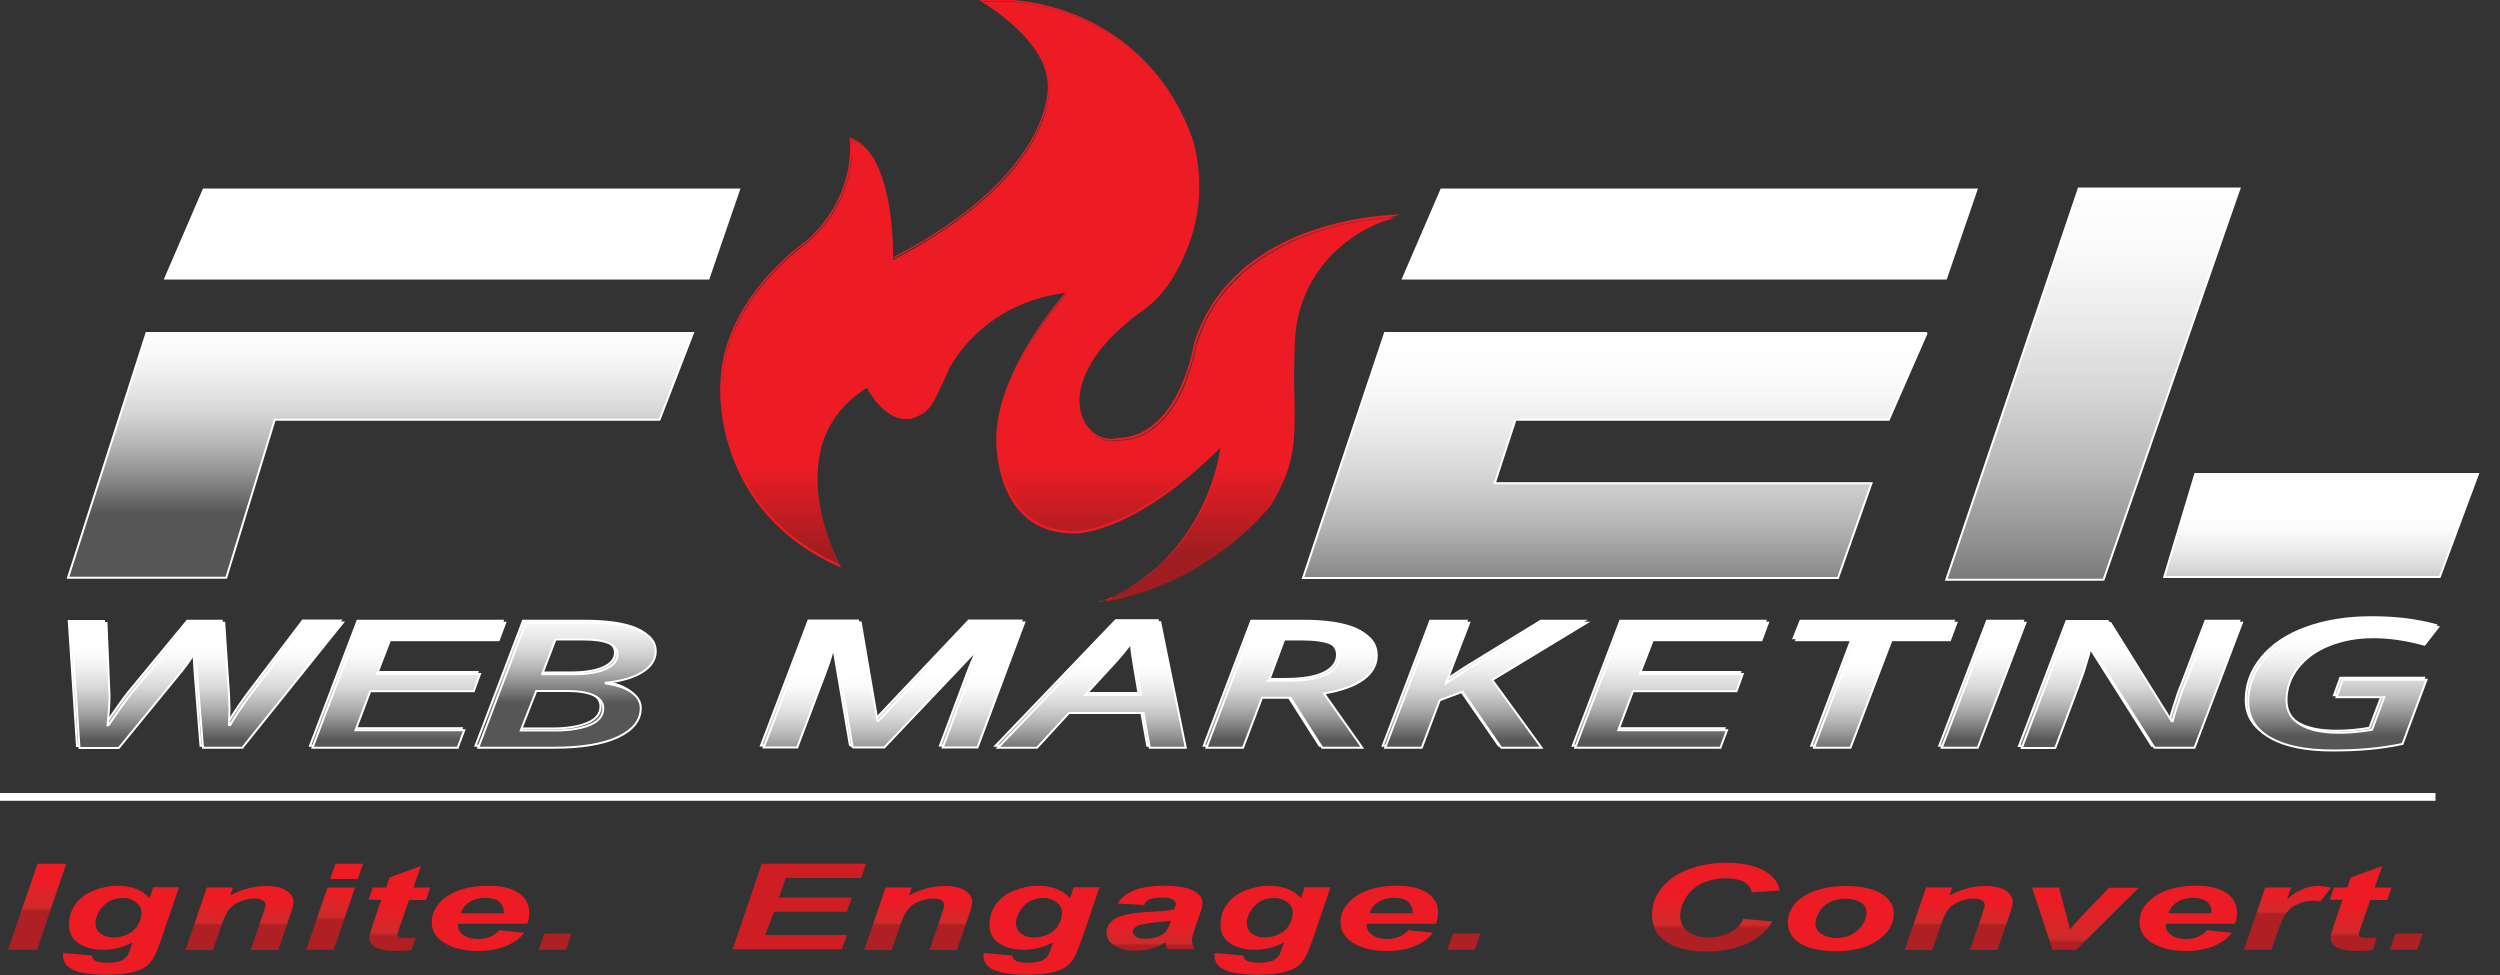 <svg width="100" height="39" viewBox="0 0 100 39" fill="none" xmlns="http://www.w3.org/2000/svg">
<rect x="0" y="0" width="100" height="39" fill="#333333" stroke="none"/>
<g clip-path="url(#clip0_135_996)">
<path d="M8.13 7.54H29.62L28.37 11.18H6.55L8.12 7.54H8.13Z" fill="white"/>
<path d="M57.63 7.54H79.12L77.87 11.18H56.06L57.63 7.54Z" fill="url(#paint0_linear_135_996)"/>
<path d="M5.86 13.319H27.72L26.38 16.789H10.99L9.05 23.109H2.72L5.86 13.319Z" fill="url(#paint1_linear_135_996)" stroke="white" stroke-width="0.08" stroke-miterlimit="10"/>
<path d="M77.08 13.319H55.4L52.12 23.119H73.52L74.86 19.329H59.79L60.62 16.789H75.55L77.07 13.319H77.08Z" fill="url(#paint2_linear_135_996)" stroke="white" stroke-width="0.08" stroke-miterlimit="10"/>
<path d="M83.15 7.54H89.58L84.14 23.19H77.85L83.15 7.54Z" fill="url(#paint3_linear_135_996)" stroke="white" stroke-width="0.08" stroke-miterlimit="10"/>
<path d="M87.81 18.959H99.12L97.59 23.079H86.57L87.81 18.959Z" fill="url(#paint4_linear_135_996)" stroke="white" stroke-width="0.08" stroke-miterlimit="10"/>
<path d="M44.22 24.02C44.41 23.94 44.59 23.85 44.76 23.76C45 23.64 45.23 23.5 45.45 23.35C45.66 23.21 45.86 23.06 46.06 22.9C46.24 22.75 46.42 22.59 46.59 22.42C47.17 21.83 47.66 21.14 48.05 20.37C48.2 20.07 48.34 19.75 48.45 19.42C48.54 19.16 48.62 18.9 48.69 18.64C48.8 18.2 48.83 17.91 48.83 17.91V17.84L48.79 17.89C48.39 18.29 47.99 18.66 47.59 18.99C47.23 19.3 46.86 19.58 46.51 19.83C45.9 20.26 45.3 20.6 44.73 20.85C44.5 20.95 44.27 21.04 44.05 21.11C43.87 21.17 43.69 21.21 43.53 21.25C43.24 21.31 43.05 21.32 42.99 21.32C42.97 21.32 42.97 21.32 42.97 21.32C42.74 21.32 42.52 21.3 42.31 21.26C42.11 21.22 41.93 21.17 41.75 21.09C41.59 21.02 41.43 20.94 41.29 20.84C41.15 20.75 41.03 20.64 40.91 20.52C40.67 20.27 40.46 19.96 40.3 19.59C40.17 19.3 40.07 18.97 40 18.63C39.94 18.32 39.91 18.05 39.9 17.87C39.89 17.68 39.9 17.56 39.9 17.56C39.9 17.23 39.94 16.88 40.02 16.52C40.09 16.19 40.2 15.84 40.33 15.49C40.56 14.89 40.88 14.26 41.28 13.62C41.44 13.37 41.61 13.11 41.79 12.86C41.93 12.66 42.08 12.46 42.23 12.27C42.49 11.94 42.66 11.75 42.66 11.75L42.71 11.7H42.64C41.32 11.87 40.13 12.39 39.19 13.23C38.71 13.65 38.3 14.15 37.98 14.72C37.8 15.14 37.6 15.56 37.37 16.01C37.26 16.23 37.13 16.38 36.97 16.5C36.83 16.6 36.66 16.68 36.4 16.76C36.36 16.76 36.31 16.76 36.27 16.76C36.07 16.76 35.87 16.7 35.67 16.58C35.51 16.48 35.34 16.34 35.19 16.17C35.04 16 34.93 15.84 34.87 15.74C34.79 15.62 34.75 15.53 34.75 15.51V15.46L34.71 15.49C34.48 15.63 34.27 15.79 34.07 15.96C33.89 16.12 33.72 16.29 33.57 16.48C33.43 16.65 33.31 16.84 33.2 17.03C33.1 17.21 33.01 17.41 32.94 17.61C32.7 18.31 32.64 19.11 32.76 20C32.81 20.35 32.89 20.71 32.99 21.07C33.07 21.36 33.17 21.65 33.29 21.94C33.43 22.3 33.56 22.56 33.62 22.68C33.33 22.55 33.05 22.41 32.79 22.26C32.52 22.11 32.26 21.94 32.01 21.76C31.78 21.59 31.55 21.41 31.34 21.22C31.14 21.04 30.95 20.85 30.77 20.65C30.16 19.96 29.68 19.16 29.36 18.28C29.23 17.93 29.13 17.57 29.05 17.21C28.99 16.92 28.94 16.62 28.91 16.33C28.86 15.83 28.88 15.52 28.88 15.52C28.88 15.3 28.89 15.09 28.92 14.87C28.94 14.67 28.98 14.46 29.03 14.26C29.12 13.88 29.25 13.5 29.42 13.13C29.71 12.5 30.1 11.88 30.6 11.29C30.8 11.06 31.01 10.83 31.23 10.61C31.41 10.44 31.59 10.27 31.78 10.11C32.1 9.84 32.31 9.7 32.32 9.69C32.57 9.46 32.8 9.22 33 8.97C33.18 8.74 33.34 8.5 33.48 8.25C33.71 7.83 33.88 7.38 33.98 6.91C34.02 6.73 34.05 6.54 34.06 6.36C34.07 6.21 34.08 6.07 34.08 5.93C34.08 5.76 34.07 5.64 34.06 5.59C34.15 5.62 34.25 5.66 34.33 5.72C34.42 5.78 34.52 5.85 34.6 5.93C34.76 6.09 34.91 6.29 35.04 6.54C35.26 6.96 35.43 7.5 35.55 8.16C35.6 8.42 35.63 8.7 35.66 8.98C35.68 9.21 35.7 9.45 35.71 9.68C35.73 10.08 35.72 10.35 35.72 10.36V10.4L35.76 10.38C36.16 10.17 36.54 9.96 36.9 9.74C37.25 9.53 37.58 9.32 37.89 9.11C38.19 8.91 38.48 8.7 38.75 8.48C39.01 8.28 39.25 8.07 39.48 7.87C40.27 7.16 40.88 6.41 41.31 5.66C41.48 5.36 41.62 5.06 41.73 4.77C41.82 4.54 41.88 4.3 41.92 4.08C41.96 3.88 41.97 3.73 41.98 3.64C41.98 3.54 41.98 3.49 41.98 3.48C41.98 3.25 41.94 3.02 41.86 2.79C41.79 2.58 41.68 2.36 41.54 2.14C41.31 1.77 40.99 1.41 40.59 1.04C40.43 0.9 40.26 0.75 40.08 0.62C39.94 0.51 39.79 0.4 39.64 0.3C39.48 0.19 39.35 0.11 39.28 0.07C39.46 0.06 39.65 0.05 39.83 0.05C40.32 0.05 40.81 0.09 41.28 0.17C41.76 0.25 42.23 0.37 42.68 0.53C43.14 0.69 43.58 0.89 44 1.13C44.43 1.37 44.83 1.65 45.2 1.96C45.79 2.45 46.31 3.02 46.74 3.67C47.17 4.31 47.51 5 47.75 5.74C47.93 6.44 48 7.15 47.96 7.85C47.92 8.56 47.76 9.26 47.5 9.92C47.4 10.17 47.29 10.41 47.18 10.63C47.06 10.87 46.92 11.1 46.79 11.3C46.64 11.52 46.48 11.72 46.31 11.9C46.13 12.09 45.93 12.26 45.73 12.41C45.44 12.61 45.18 12.82 44.94 13.03C44.71 13.23 44.5 13.43 44.31 13.64C43.96 14.02 43.69 14.41 43.5 14.79C43.33 15.14 43.22 15.48 43.19 15.8C43.16 16.1 43.19 16.38 43.27 16.64C43.32 16.79 43.39 16.93 43.47 17.06C43.55 17.18 43.65 17.29 43.76 17.38C43.87 17.47 43.98 17.53 44.11 17.58C44.23 17.63 44.36 17.65 44.48 17.65C44.56 17.65 44.64 17.65 44.72 17.62C44.87 17.62 45.02 17.61 45.17 17.58C45.31 17.55 45.45 17.51 45.58 17.46C45.71 17.41 45.83 17.35 45.95 17.27C46.06 17.2 46.17 17.12 46.28 17.03C46.64 16.71 46.97 16.27 47.24 15.72C47.35 15.5 47.44 15.27 47.53 15.02C47.6 14.82 47.66 14.62 47.72 14.41C47.81 14.07 47.85 13.84 47.85 13.82C47.95 13.51 48.07 13.21 48.2 12.92C48.33 12.65 48.48 12.38 48.65 12.13C48.81 11.89 48.99 11.66 49.19 11.45C49.37 11.24 49.58 11.05 49.79 10.86C50.53 10.22 51.45 9.71 52.52 9.33C52.94 9.18 53.39 9.06 53.85 8.96C54.22 8.88 54.6 8.81 54.98 8.77C55.36 8.72 55.67 8.7 55.86 8.69C55.57 8.77 55.28 8.87 55.01 8.99C54.66 9.14 54.33 9.33 54.03 9.55C53.72 9.77 53.43 10.02 53.18 10.29C52.92 10.57 52.69 10.88 52.5 11.21C52.27 11.6 52.1 12.01 51.98 12.45C51.86 12.88 51.8 13.33 51.79 13.79C51.77 14.29 51.75 15.23 51.78 15.98C51.79 16.33 51.79 16.64 51.78 16.97C51.78 17.29 51.76 17.57 51.74 17.73C51.72 17.94 51.68 18.15 51.63 18.37C51.58 18.58 51.52 18.79 51.44 19C51.36 19.21 51.27 19.41 51.17 19.62C51.07 19.82 50.95 20.03 50.83 20.23C50.58 20.52 50.31 20.81 50.03 21.08C49.75 21.35 49.46 21.6 49.15 21.84C48.85 22.08 48.53 22.3 48.2 22.51C47.87 22.72 47.53 22.91 47.19 23.08C46.26 23.54 45.28 23.87 44.26 24.07L44.22 24.02Z" fill="url(#paint5_linear_135_996)"/>
<path d="M44.45 23.95C45.39 23.75 46.29 23.43 47.14 23.01C47.48 22.84 47.82 22.65 48.15 22.44C48.47 22.23 48.79 22.01 49.1 21.77C49.4 21.53 49.7 21.28 49.97 21.01C50.25 20.74 50.51 20.46 50.77 20.17C50.9 19.97 51.01 19.77 51.11 19.57C51.21 19.37 51.3 19.16 51.38 18.95C51.46 18.74 51.52 18.53 51.57 18.33C51.62 18.12 51.66 17.91 51.68 17.7C51.7 17.54 51.71 17.26 51.72 16.94C51.72 16.61 51.72 16.3 51.72 15.95C51.69 15.2 51.72 14.25 51.73 13.76C51.73 13.3 51.8 12.85 51.92 12.41C52.04 11.97 52.22 11.55 52.44 11.16C52.63 10.83 52.86 10.52 53.12 10.24C53.37 9.97 53.66 9.72 53.97 9.5C54.28 9.28 54.61 9.1 54.96 8.94C55.17 8.85 55.38 8.77 55.6 8.7C55.42 8.71 55.2 8.73 54.95 8.76C54.57 8.81 54.19 8.87 53.82 8.95C53.36 9.05 52.91 9.18 52.49 9.32C51.42 9.69 50.5 10.21 49.76 10.84C49.55 11.02 49.35 11.22 49.16 11.42C48.97 11.63 48.79 11.86 48.63 12.1C48.46 12.35 48.31 12.61 48.18 12.89C48.04 13.17 47.93 13.47 47.83 13.78C47.83 13.81 47.79 14.04 47.7 14.37C47.64 14.58 47.58 14.78 47.51 14.98C47.42 15.23 47.32 15.46 47.22 15.68C46.95 16.24 46.62 16.68 46.26 17C46.15 17.09 46.04 17.18 45.93 17.25C45.81 17.33 45.68 17.39 45.56 17.44C45.43 17.49 45.29 17.54 45.15 17.56C45 17.59 44.85 17.6 44.7 17.6C44.62 17.62 44.54 17.63 44.46 17.63C44.33 17.63 44.2 17.61 44.08 17.56C43.96 17.51 43.84 17.45 43.73 17.36C43.62 17.27 43.52 17.16 43.44 17.04C43.35 16.91 43.28 16.77 43.23 16.61C43.19 16.48 43.16 16.35 43.15 16.21C43.14 16.07 43.14 15.91 43.15 15.76C43.19 15.43 43.29 15.08 43.47 14.74C43.66 14.36 43.94 13.97 44.28 13.59C44.47 13.39 44.68 13.18 44.91 12.98C45.15 12.77 45.42 12.56 45.7 12.35C45.9 12.21 46.09 12.04 46.27 11.84C46.44 11.66 46.6 11.46 46.75 11.24C46.89 11.04 47.02 10.81 47.14 10.57C47.25 10.35 47.36 10.11 47.46 9.86C47.72 9.21 47.88 8.51 47.92 7.8C47.96 7.1 47.89 6.39 47.71 5.7C47.47 4.96 47.13 4.27 46.7 3.64C46.27 3 45.75 2.43 45.17 1.94C44.8 1.63 44.39 1.35 43.97 1.11C43.55 0.88 43.11 0.67 42.65 0.52C42.2 0.36 41.73 0.24 41.25 0.16C40.77 0.08 40.29 0.04 39.8 0.04C39.65 0.04 39.49 0.04 39.34 0.05C39.41 0.1 39.51 0.16 39.63 0.24C39.78 0.34 39.93 0.45 40.07 0.56C40.25 0.7 40.42 0.84 40.58 0.98C40.98 1.35 41.31 1.72 41.54 2.08C41.68 2.3 41.78 2.52 41.86 2.73C41.94 2.97 41.98 3.2 41.98 3.43C41.98 3.46 42 3.67 41.92 4.04C41.88 4.26 41.81 4.5 41.72 4.73C41.61 5.02 41.47 5.32 41.3 5.62C40.87 6.38 40.25 7.12 39.46 7.84C39.23 8.05 38.99 8.25 38.73 8.45C38.46 8.66 38.17 8.87 37.87 9.08C37.56 9.29 37.22 9.51 36.87 9.71C36.51 9.93 36.12 10.14 35.73 10.35C35.71 10.35 35.69 10.35 35.68 10.35C35.66 10.35 35.66 10.32 35.66 10.3C35.66 10.3 35.66 10.03 35.65 9.62C35.64 9.38 35.62 9.15 35.6 8.92C35.57 8.63 35.53 8.36 35.49 8.1C35.37 7.45 35.2 6.9 34.99 6.49C34.86 6.25 34.72 6.04 34.56 5.89C34.48 5.81 34.39 5.74 34.29 5.68C34.22 5.64 34.14 5.6 34.06 5.57C34.06 5.64 34.07 5.74 34.08 5.88C34.08 6.02 34.08 6.17 34.06 6.31C34.04 6.49 34.01 6.68 33.98 6.86C33.88 7.33 33.71 7.78 33.48 8.2C33.34 8.45 33.18 8.7 33 8.93C32.8 9.18 32.57 9.43 32.32 9.65C32.32 9.65 32.1 9.8 31.79 10.06C31.6 10.22 31.42 10.39 31.24 10.56C31.02 10.78 30.81 11.01 30.61 11.24C30.11 11.83 29.72 12.44 29.43 13.07C29.26 13.44 29.13 13.82 29.04 14.2C28.99 14.4 28.96 14.61 28.93 14.81C28.9 15.02 28.89 15.24 28.89 15.45C28.89 15.45 28.87 15.76 28.92 16.26C28.95 16.55 29 16.85 29.06 17.14C29.14 17.5 29.24 17.87 29.37 18.21C29.69 19.09 30.17 19.89 30.78 20.57C30.96 20.77 31.15 20.96 31.35 21.14C31.56 21.33 31.78 21.51 32.02 21.68C32.27 21.86 32.53 22.02 32.8 22.18C33.04 22.32 33.3 22.45 33.56 22.57C33.49 22.43 33.38 22.2 33.26 21.89C33.14 21.6 33.04 21.31 32.96 21.01C32.86 20.64 32.78 20.28 32.73 19.94C32.61 19.05 32.67 18.25 32.91 17.54C32.98 17.34 33.07 17.14 33.17 16.95C33.28 16.75 33.4 16.57 33.54 16.39C33.69 16.21 33.86 16.03 34.04 15.87C34.23 15.7 34.44 15.55 34.67 15.41C34.67 15.41 34.69 15.4 34.71 15.4C34.71 15.4 34.72 15.4 34.73 15.4C34.75 15.4 34.76 15.42 34.76 15.44C34.77 15.47 34.81 15.54 34.88 15.66C34.95 15.76 35.06 15.92 35.2 16.08C35.35 16.25 35.51 16.39 35.67 16.48C35.86 16.6 36.06 16.66 36.25 16.66C36.29 16.66 36.33 16.66 36.38 16.66C36.64 16.58 36.8 16.5 36.94 16.4C37.1 16.28 37.22 16.13 37.33 15.92C37.56 15.47 37.76 15.05 37.94 14.63C38.27 14.07 38.68 13.56 39.16 13.14C40.11 12.3 41.3 11.77 42.63 11.61C42.65 11.61 42.67 11.61 42.68 11.64C42.68 11.66 42.68 11.68 42.68 11.7C42.68 11.7 42.51 11.9 42.25 12.22C42.1 12.41 41.95 12.61 41.81 12.81C41.63 13.06 41.46 13.32 41.31 13.57C40.91 14.21 40.59 14.84 40.37 15.44C40.24 15.79 40.13 16.14 40.06 16.47C39.98 16.83 39.94 17.18 39.94 17.51C39.94 17.51 39.94 17.63 39.94 17.82C39.95 17.99 39.98 18.27 40.04 18.57C40.11 18.92 40.21 19.24 40.34 19.53C40.5 19.89 40.7 20.2 40.94 20.45C41.06 20.57 41.18 20.68 41.32 20.77C41.46 20.87 41.62 20.95 41.78 21.02C41.95 21.09 42.14 21.15 42.33 21.18C42.54 21.22 42.76 21.24 42.99 21.24C42.99 21.24 42.99 21.24 43.01 21.24C43.08 21.24 43.26 21.24 43.55 21.17C43.72 21.14 43.89 21.09 44.07 21.03C44.29 20.96 44.52 20.87 44.75 20.77C45.32 20.52 45.92 20.18 46.53 19.75C46.89 19.5 47.25 19.22 47.61 18.91C48.01 18.58 48.41 18.2 48.81 17.81C48.83 17.79 48.85 17.79 48.87 17.8C48.89 17.8 48.9 17.83 48.9 17.85C48.9 17.86 48.87 18.14 48.76 18.58C48.69 18.84 48.61 19.1 48.52 19.36C48.4 19.68 48.27 20 48.11 20.31C47.72 21.09 47.23 21.78 46.64 22.37C46.47 22.54 46.29 22.7 46.11 22.86C45.92 23.02 45.71 23.17 45.5 23.31C45.28 23.46 45.05 23.59 44.81 23.72C44.7 23.78 44.59 23.83 44.48 23.88M43.99 24.09C48.34 22.37 48.82 17.9 48.82 17.9C45.47 21.24 43.24 21.34 42.98 21.34C42.96 21.34 42.95 21.34 42.95 21.34C39.73 21.34 39.85 17.56 39.85 17.56C39.85 14.79 42.61 11.71 42.61 11.71C41.32 11.87 40.13 12.38 39.17 13.22C38.69 13.65 38.29 14.14 37.96 14.7C37.78 15.12 37.57 15.55 37.35 15.99C37.12 16.45 36.83 16.61 36.36 16.76C36.31 16.76 36.27 16.76 36.22 16.76C35.33 16.76 34.66 15.54 34.67 15.48C30.9 17.8 33.64 22.7 33.64 22.7C28.49 20.48 28.81 15.48 28.81 15.48C28.81 11.95 32.26 9.63 32.26 9.63C34.35 7.75 33.98 5.5 33.98 5.5C35.8 6.03 35.7 10.31 35.7 10.31C42.21 6.92 41.91 3.43 41.91 3.43C41.91 1.55 39.15 -0.01 39.15 -0.01C39.36 -0.03 39.57 -0.03 39.78 -0.03C41.74 -0.03 43.66 0.62 45.18 1.88C46.37 2.87 47.25 4.19 47.73 5.67C48.09 7.07 48.02 8.53 47.48 9.86C47.09 10.82 46.54 11.75 45.7 12.36C41.87 15.11 43.17 17.55 44.43 17.55C44.51 17.55 44.59 17.55 44.66 17.52C47.17 17.52 47.76 13.74 47.76 13.74C49.36 8.6 55.92 8.58 56.03 8.58C54.54 8.93 53.22 9.82 52.45 11.14C52 11.92 51.76 12.8 51.74 13.71C51.71 14.46 51.7 15.28 51.73 15.9C51.74 16.23 51.75 16.55 51.73 16.89C51.73 17.16 51.71 17.47 51.69 17.66C51.6 18.52 51.29 19.35 50.78 20.16C49.76 21.35 48.53 22.32 47.14 23.01C46.14 23.51 45.07 23.86 43.96 24.05L43.99 24.09Z" fill="#ED1C24"/>
<path d="M97.42 31.721H0V32.031H97.42V31.721Z" fill="white"/>
<path d="M9.6 29.829H8.02L7.79 26.95L7.75 26.32L7.77 25.959H7.73C7.52 26.309 7.28 26.649 7.01 26.959L4.65 29.84H3.08L2.75 24.84H4.16L4.28 27.75C4.28 28.059 4.25 28.459 4.2 28.93H4.24C4.58 28.43 4.87 28.02 5.11 27.709L7.49 24.829H8.87L9.06 27.7L9.08 28.279L9.06 28.919H9.11C9.22 28.72 9.37 28.489 9.54 28.239C9.71 27.989 9.84 27.82 9.91 27.72L12.11 24.82H13.62L9.6 29.82V29.829Z" fill="url(#paint6_linear_135_996)" stroke="white" stroke-width="0.08" stroke-miterlimit="10"/>
<path d="M18.21 29.829H12.4L14.3 24.829H20.11L19.85 25.529H15.5L14.98 26.879H19.1L18.85 27.569H14.71L14.12 29.129H18.47L18.21 29.819V29.829Z" fill="url(#paint7_linear_135_996)" stroke="white" stroke-width="0.08" stroke-miterlimit="10"/>
<path d="M23.36 24.829C24.27 24.829 24.96 24.929 25.42 25.119C25.88 25.309 26.12 25.589 26.12 25.969C26.12 26.299 25.94 26.579 25.59 26.799C25.24 27.019 24.75 27.169 24.12 27.229V27.259C24.56 27.319 24.91 27.439 25.15 27.609C25.39 27.779 25.52 27.989 25.52 28.239C25.52 28.739 25.21 29.119 24.6 29.409C23.99 29.689 23.13 29.829 22.04 29.829H19.02L20.92 24.829H23.37H23.36ZM20.72 29.139H22.09C22.69 29.139 23.16 29.059 23.51 28.909C23.86 28.759 24.02 28.529 24.02 28.249C24.02 28.029 23.9 27.859 23.65 27.739C23.4 27.619 23.04 27.559 22.57 27.559H21.34L20.72 29.139ZM21.59 26.899H22.81C23.38 26.899 23.82 26.829 24.13 26.689C24.44 26.549 24.6 26.359 24.6 26.099C24.6 25.709 24.14 25.509 23.23 25.509H22.12L21.59 26.889V26.899Z" fill="url(#paint8_linear_135_996)" stroke="white" stroke-width="0.08" stroke-miterlimit="10"/>
<path d="M34 29.829L33.29 25.669H33.25C33.21 25.939 33.1 26.329 32.91 26.829L31.78 29.82H30.44L32.34 24.82H34.32L34.99 28.75H35.03L38.75 24.82H40.86L38.99 29.82H37.6L38.72 26.829C38.87 26.43 39.05 26.04 39.25 25.66H39.21L35.26 29.82H34V29.829Z" fill="url(#paint9_linear_135_996)" stroke="white" stroke-width="0.08" stroke-miterlimit="10"/>
<path d="M45.64 28.439H42.66L41.38 29.829H39.82L44.63 24.809H46.31L47.33 29.829H45.89L45.64 28.439ZM45.54 27.729C45.38 26.779 45.28 26.199 45.26 25.999C45.24 25.839 45.23 25.679 45.23 25.519C44.96 25.889 44.67 26.239 44.36 26.569L43.3 27.719H45.54V27.729Z" fill="url(#paint10_linear_135_996)" stroke="white" stroke-width="0.08" stroke-miterlimit="10"/>
<path d="M50.37 27.829L49.61 29.829H48.15L50.05 24.829H52.13C53.04 24.829 53.74 24.939 54.23 25.149C54.72 25.369 54.96 25.699 54.96 26.139C54.96 26.519 54.78 26.829 54.43 27.089C54.08 27.349 53.55 27.539 52.85 27.659L54.38 29.829H52.78L51.51 27.829H50.37ZM50.64 27.159H51.4C52.1 27.159 52.62 27.069 52.96 26.899C53.3 26.729 53.48 26.489 53.48 26.189C53.48 25.949 53.36 25.779 53.12 25.669C52.88 25.569 52.5 25.509 52 25.509H51.27L50.66 27.149L50.64 27.159Z" fill="url(#paint11_linear_135_996)" stroke="white" stroke-width="0.08" stroke-miterlimit="10"/>
<path d="M61.56 29.829H59.95L58.4 27.589L57.49 27.929L56.77 29.829H55.31L57.21 24.829H58.67L57.74 27.249L58.61 26.679L61.63 24.829H63.37L59.59 27.119L61.56 29.829Z" fill="url(#paint12_linear_135_996)" stroke="white" stroke-width="0.08" stroke-miterlimit="10"/>
<path d="M73.91 29.829H72.45L74.07 25.529H71.74L72.02 24.829H78.15L77.89 25.529H75.55L73.91 29.829Z" fill="url(#paint13_linear_135_996)" stroke="white" stroke-width="0.08" stroke-miterlimit="10"/>
<path d="M77.57 29.829L79.48 24.829H80.92L79.01 29.829H77.57Z" fill="url(#paint14_linear_135_996)" stroke="white" stroke-width="0.08" stroke-miterlimit="10"/>
<path d="M87.67 29.829H86.07L83.55 25.849H83.51L83.45 26.089C83.35 26.429 83.28 26.669 83.23 26.819C83.18 26.959 82.81 27.969 82.1 29.839H80.76L82.66 24.839H84.31L86.76 28.769H86.8C86.82 28.649 86.89 28.429 86.99 28.109C87.09 27.789 87.17 27.559 87.24 27.409L88.22 24.829H89.57L87.67 29.829Z" fill="url(#paint15_linear_135_996)" stroke="white" stroke-width="0.08" stroke-miterlimit="10"/>
<path d="M93.61 27.11H96.96L96 29.68C95.56 29.77 95.11 29.84 94.66 29.88C94.22 29.919 93.74 29.939 93.2 29.939C92.13 29.939 91.3 29.77 90.71 29.43C90.12 29.09 89.83 28.61 89.83 27.989C89.83 27.369 90.04 26.809 90.46 26.299C90.88 25.79 91.47 25.39 92.24 25.11C93.01 24.829 93.88 24.689 94.86 24.689C95.3 24.689 95.73 24.709 96.17 24.759C96.6 24.809 97.02 24.89 97.43 25L96.88 25.709C96.17 25.509 95.48 25.41 94.83 25.41C94.18 25.41 93.6 25.52 93.07 25.73C92.54 25.939 92.13 26.239 91.82 26.63C91.52 27.02 91.36 27.45 91.36 27.93C91.36 28.36 91.54 28.68 91.91 28.899C92.27 29.119 92.79 29.23 93.46 29.23C93.9 29.23 94.34 29.189 94.78 29.11L95.27 27.809H93.36L93.62 27.09L93.61 27.11Z" fill="url(#paint16_linear_135_996)" stroke="white" stroke-width="0.08" stroke-miterlimit="10"/>
<path d="M68.72 29.829H62.91L64.81 24.829H70.62L70.36 25.529H66.01L65.49 26.879H69.61L69.36 27.569H65.22L64.63 29.129H68.98L68.72 29.819V29.829Z" fill="url(#paint17_linear_135_996)" stroke="white" stroke-width="0.08" stroke-miterlimit="10"/>
<path d="M9.7 29.909H8.12L7.89 27.029L7.85 26.399L7.87 26.039H7.83C7.62 26.389 7.38 26.729 7.11 27.039L4.75 29.919H3.18L2.85 24.919H4.26L4.38 27.829C4.38 28.139 4.35 28.539 4.3 29.009H4.34C4.68 28.509 4.97 28.099 5.21 27.789L7.59 24.909H8.97L9.16 27.779L9.18 28.359L9.16 28.999H9.21C9.32 28.799 9.47 28.569 9.64 28.319C9.81 28.069 9.94 27.899 10.01 27.799L12.21 24.899H13.72L9.7 29.899V29.909Z" fill="url(#paint18_linear_135_996)" stroke="white" stroke-width="0.08" stroke-miterlimit="10"/>
<path d="M18.31 29.909H12.5L14.4 24.909H20.21L19.95 25.609H15.6L15.08 26.959H19.2L18.95 27.649H14.81L14.22 29.209H18.57L18.31 29.899V29.909Z" fill="url(#paint19_linear_135_996)" stroke="white" stroke-width="0.08" stroke-miterlimit="10"/>
<path d="M23.47 24.909C24.38 24.909 25.07 25.009 25.53 25.199C25.99 25.389 26.23 25.669 26.23 26.049C26.23 26.379 26.05 26.659 25.7 26.879C25.35 27.099 24.86 27.249 24.23 27.309V27.339C24.67 27.399 25.02 27.519 25.26 27.689C25.5 27.859 25.63 28.069 25.63 28.319C25.63 28.819 25.32 29.199 24.71 29.489C24.1 29.769 23.24 29.909 22.15 29.909H19.13L21.03 24.909H23.48H23.47ZM20.83 29.219H22.2C22.8 29.219 23.27 29.139 23.62 28.989C23.97 28.839 24.13 28.609 24.13 28.329C24.13 28.109 24.01 27.939 23.76 27.819C23.51 27.699 23.15 27.639 22.68 27.639H21.45L20.83 29.219ZM21.69 26.969H22.91C23.48 26.969 23.92 26.899 24.23 26.759C24.54 26.619 24.7 26.429 24.7 26.169C24.7 25.779 24.24 25.579 23.33 25.579H22.22L21.69 26.959V26.969Z" fill="url(#paint20_linear_135_996)" stroke="white" stroke-width="0.08" stroke-miterlimit="10"/>
<path d="M34.11 29.909L33.4 25.749H33.36C33.32 26.019 33.21 26.409 33.02 26.909L31.89 29.899H30.55L32.45 24.899H34.43L35.1 28.829H35.14L38.86 24.899H40.97L39.1 29.899H37.71L38.83 26.909C38.98 26.509 39.16 26.119 39.36 25.739H39.32L35.37 29.899H34.11V29.909Z" fill="url(#paint21_linear_135_996)" stroke="white" stroke-width="0.08" stroke-miterlimit="10"/>
<path d="M45.74 28.519H42.76L41.48 29.909H39.92L44.73 24.889H46.41L47.43 29.909H45.99L45.74 28.519ZM45.65 27.809C45.49 26.859 45.39 26.279 45.37 26.079C45.35 25.919 45.34 25.759 45.34 25.599C45.07 25.969 44.78 26.319 44.47 26.649L43.41 27.799H45.65V27.809Z" fill="url(#paint22_linear_135_996)" stroke="white" stroke-width="0.08" stroke-miterlimit="10"/>
<path d="M50.48 27.909L49.72 29.909H48.26L50.16 24.909H52.24C53.15 24.909 53.85 25.019 54.34 25.229C54.83 25.449 55.07 25.779 55.07 26.219C55.07 26.599 54.89 26.909 54.54 27.169C54.19 27.429 53.66 27.619 52.96 27.739L54.49 29.909H52.89L51.62 27.909H50.48ZM50.74 27.229H51.5C52.2 27.229 52.72 27.139 53.06 26.969C53.4 26.799 53.58 26.559 53.58 26.259C53.58 26.019 53.46 25.849 53.22 25.739C52.98 25.639 52.6 25.579 52.1 25.579H51.37L50.76 27.219L50.74 27.229Z" fill="url(#paint23_linear_135_996)" stroke="white" stroke-width="0.08" stroke-miterlimit="10"/>
<path d="M61.66 29.909H60.05L58.5 27.669L57.59 28.009L56.87 29.909H55.41L57.31 24.909H58.77L57.84 27.329L58.71 26.759L61.73 24.909H63.47L59.69 27.199L61.66 29.909Z" fill="url(#paint24_linear_135_996)" stroke="white" stroke-width="0.08" stroke-miterlimit="10"/>
<path d="M74.02 29.909H72.56L74.18 25.609H71.85L72.13 24.909H78.26L78 25.609H75.66L74.02 29.909Z" fill="url(#paint25_linear_135_996)" stroke="white" stroke-width="0.08" stroke-miterlimit="10"/>
<path d="M77.67 29.909L79.58 24.909H81.02L79.11 29.909H77.67Z" fill="url(#paint26_linear_135_996)" stroke="white" stroke-width="0.08" stroke-miterlimit="10"/>
<path d="M87.78 29.909H86.18L83.66 25.929H83.62L83.56 26.169C83.46 26.509 83.39 26.749 83.34 26.899C83.29 27.039 82.92 28.049 82.21 29.919H80.87L82.77 24.919H84.42L86.87 28.849H86.91C86.93 28.729 87 28.509 87.1 28.189C87.2 27.869 87.28 27.639 87.35 27.489L88.33 24.909H89.68L87.78 29.909Z" fill="url(#paint27_linear_135_996)" stroke="white" stroke-width="0.08" stroke-miterlimit="10"/>
<path d="M93.71 27.189H97.06L96.1 29.759C95.66 29.849 95.21 29.919 94.76 29.959C94.32 29.999 93.84 30.019 93.3 30.019C92.23 30.019 91.4 29.849 90.81 29.509C90.22 29.169 89.93 28.689 89.93 28.069C89.93 27.449 90.14 26.889 90.56 26.379C90.98 25.869 91.57 25.469 92.34 25.189C93.11 24.909 93.98 24.769 94.96 24.769C95.4 24.769 95.83 24.789 96.27 24.839C96.7 24.889 97.12 24.969 97.53 25.079L96.98 25.789C96.27 25.589 95.58 25.489 94.93 25.489C94.28 25.489 93.7 25.599 93.17 25.809C92.64 26.019 92.23 26.319 91.92 26.709C91.62 27.099 91.46 27.529 91.46 28.009C91.46 28.439 91.64 28.759 92.01 28.979C92.37 29.199 92.89 29.309 93.56 29.309C94 29.309 94.44 29.269 94.88 29.189L95.37 27.889H93.46L93.72 27.169L93.71 27.189Z" fill="url(#paint28_linear_135_996)" stroke="white" stroke-width="0.08" stroke-miterlimit="10"/>
<path d="M68.82 29.909H63.01L64.91 24.909H70.72L70.46 25.609H66.11L65.59 26.959H69.71L69.46 27.649H65.32L64.73 29.209H69.08L68.82 29.899V29.909Z" fill="url(#paint29_linear_135_996)" stroke="white" stroke-width="0.08" stroke-miterlimit="10"/>
<path d="M0.32 37.99L1.5 34.55H2.65L1.48 37.99H0.32Z" fill="url(#paint30_linear_135_996)"/>
<path d="M2.52 38.12L3.68 38.22C3.68 38.29 3.7 38.35 3.74 38.38C3.79 38.42 3.86 38.46 3.93 38.47C4.04 38.5 4.16 38.51 4.28 38.51C4.51 38.51 4.7 38.48 4.84 38.43C4.94 38.39 5.03 38.31 5.1 38.22C5.14 38.16 5.19 38.03 5.26 37.82L5.3 37.7C4.93 37.89 4.53 37.99 4.12 37.99C3.72 37.99 3.39 37.9 3.14 37.73C2.88 37.56 2.76 37.31 2.76 36.97C2.76 36.68 2.85 36.4 3.02 36.17C3.19 35.93 3.44 35.74 3.75 35.62C4.06 35.5 4.38 35.43 4.71 35.43C4.96 35.43 5.22 35.47 5.45 35.56C5.68 35.65 5.85 35.77 5.98 35.93L6.13 35.49H7.16L6.45 37.57C6.33 37.9 6.24 38.14 6.16 38.28C6.09 38.41 6 38.52 5.89 38.62C5.77 38.71 5.64 38.78 5.5 38.83C5.32 38.89 5.14 38.93 4.95 38.95C4.72 38.98 4.49 38.99 4.26 38.99C3.68 38.99 3.25 38.93 2.96 38.81C2.67 38.69 2.52 38.49 2.52 38.21C2.52 38.18 2.52 38.14 2.53 38.11L2.52 38.12ZM3.82 36.92C3.82 37.11 3.89 37.25 4.03 37.35C4.17 37.45 4.34 37.5 4.55 37.5C4.74 37.5 4.94 37.45 5.11 37.37C5.28 37.29 5.43 37.16 5.52 36.99C5.62 36.83 5.66 36.67 5.66 36.51C5.66 36.33 5.58 36.19 5.43 36.08C5.27 35.97 5.08 35.91 4.89 35.92C4.7 35.92 4.51 35.97 4.35 36.06C4.19 36.16 4.05 36.3 3.94 36.5C3.86 36.65 3.82 36.79 3.82 36.91V36.92Z" fill="url(#paint31_linear_135_996)"/>
<path d="M8.28 35.499H9.32L9.21 35.819C9.44 35.69 9.69 35.599 9.94 35.529C10.17 35.469 10.41 35.44 10.66 35.44C11 35.44 11.26 35.499 11.45 35.62C11.64 35.739 11.74 35.889 11.74 36.09C11.74 36.179 11.7 36.34 11.61 36.59L11.13 37.999H10.03L10.51 36.59C10.58 36.38 10.62 36.249 10.62 36.209C10.62 36.12 10.58 36.059 10.5 36.01C10.42 35.959 10.3 35.94 10.15 35.94C9.99 35.94 9.81 35.98 9.61 36.059C9.41 36.139 9.26 36.249 9.15 36.389C9.07 36.489 8.98 36.679 8.87 36.98L8.52 37.999H7.42L8.27 35.51L8.28 35.499Z" fill="url(#paint32_linear_135_996)"/>
<path d="M13.1 35.5H14.2L13.35 37.99H12.25L13.1 35.5ZM13.42 34.55H14.52L14.31 35.16H13.21L13.42 34.55Z" fill="url(#paint33_linear_135_996)"/>
<path d="M14.74 36L14.91 35.5H15.45L15.58 35.1L16.84 34.64L16.54 35.5H17.21L17.04 36H16.36L16 37.04C15.94 37.23 15.9 37.34 15.9 37.36C15.9 37.41 15.93 37.46 15.98 37.48C16.03 37.51 16.13 37.52 16.27 37.52C16.32 37.52 16.44 37.52 16.63 37.5L16.46 38C16.27 38.02 16.07 38.04 15.88 38.04C15.49 38.04 15.21 37.99 15.03 37.9C14.85 37.81 14.77 37.68 14.77 37.52C14.77 37.44 14.82 37.27 14.91 36.99L15.25 35.99H14.72L14.74 36Z" fill="url(#paint34_linear_135_996)"/>
<path d="M21.08 36.95H18.32C18.32 36.95 18.32 37 18.32 37.01C18.32 37.18 18.4 37.31 18.55 37.41C18.7 37.51 18.89 37.56 19.12 37.56C19.49 37.56 19.77 37.44 19.98 37.21L20.97 37.31C20.78 37.55 20.52 37.73 20.2 37.86C19.88 37.98 19.52 38.04 19.12 38.04C18.57 38.04 18.13 37.93 17.78 37.72C17.43 37.51 17.27 37.23 17.27 36.88C17.27 36.54 17.42 36.24 17.73 35.97C18.15 35.61 18.75 35.43 19.54 35.43C20.04 35.43 20.44 35.52 20.73 35.71C21.02 35.9 21.17 36.16 21.17 36.5C21.17 36.65 21.15 36.8 21.09 36.94L21.08 36.95ZM20.15 36.54C20.15 36.54 20.15 36.49 20.15 36.47C20.15 36.29 20.08 36.15 19.95 36.05C19.81 35.96 19.63 35.91 19.41 35.91C19.2 35.91 18.98 35.96 18.8 36.07C18.62 36.17 18.49 36.34 18.43 36.53H20.15V36.54Z" fill="url(#paint35_linear_135_996)"/>
<path d="M21.77 37.34H22.86L22.64 37.99H21.55L21.77 37.34Z" fill="url(#paint36_linear_135_996)"/>
<path d="M29.3 37.99L30.47 34.55H34.64L34.44 35.12H31.43L31.16 35.9H34.07L33.87 36.47H30.96L30.61 37.4H33.88L33.68 37.97H29.29L29.3 37.99Z" fill="url(#paint37_linear_135_996)"/>
<path d="M35.43 35.499H36.47L36.36 35.819C36.59 35.69 36.84 35.599 37.09 35.529C37.32 35.469 37.56 35.44 37.81 35.44C38.15 35.44 38.41 35.499 38.6 35.62C38.79 35.739 38.89 35.889 38.89 36.09C38.89 36.179 38.85 36.34 38.76 36.59L38.28 37.999H37.18L37.66 36.59C37.73 36.38 37.77 36.249 37.77 36.209C37.77 36.12 37.73 36.059 37.65 36.01C37.57 35.959 37.45 35.94 37.3 35.94C37.14 35.94 36.96 35.98 36.76 36.059C36.56 36.139 36.41 36.249 36.3 36.389C36.22 36.489 36.13 36.679 36.02 36.98L35.67 37.999H34.57L35.42 35.51L35.43 35.499Z" fill="url(#paint38_linear_135_996)"/>
<path d="M39.34 38.12L40.5 38.22C40.5 38.29 40.52 38.35 40.56 38.38C40.61 38.42 40.68 38.46 40.75 38.47C40.86 38.5 40.98 38.51 41.1 38.51C41.33 38.51 41.52 38.48 41.66 38.43C41.76 38.39 41.85 38.31 41.92 38.22C41.96 38.16 42.01 38.03 42.08 37.82L42.12 37.7C41.75 37.89 41.35 37.99 40.94 37.99C40.54 37.99 40.21 37.9 39.96 37.73C39.7 37.56 39.58 37.31 39.58 36.97C39.58 36.68 39.67 36.4 39.84 36.17C40.01 35.93 40.26 35.74 40.57 35.62C40.88 35.5 41.2 35.43 41.53 35.43C41.78 35.43 42.04 35.47 42.27 35.56C42.5 35.65 42.67 35.77 42.8 35.93L42.95 35.49H43.98L43.27 37.57C43.15 37.9 43.06 38.14 42.98 38.28C42.91 38.41 42.82 38.52 42.71 38.62C42.59 38.71 42.46 38.78 42.32 38.83C42.14 38.89 41.96 38.93 41.77 38.95C41.54 38.98 41.31 38.99 41.08 38.99C40.5 38.99 40.07 38.93 39.78 38.81C39.49 38.69 39.34 38.49 39.34 38.21C39.34 38.18 39.34 38.14 39.35 38.11L39.34 38.12ZM40.64 36.92C40.64 37.11 40.71 37.25 40.85 37.35C40.99 37.45 41.16 37.5 41.37 37.5C41.56 37.5 41.76 37.45 41.93 37.37C42.1 37.29 42.25 37.16 42.34 36.99C42.44 36.83 42.48 36.67 42.48 36.51C42.48 36.33 42.4 36.19 42.25 36.08C42.09 35.97 41.9 35.91 41.71 35.92C41.52 35.92 41.33 35.97 41.17 36.06C41.01 36.16 40.87 36.3 40.76 36.5C40.68 36.65 40.64 36.79 40.64 36.91V36.92Z" fill="url(#paint39_linear_135_996)"/>
<path d="M45.78 36.2L44.71 36.14C44.83 35.92 45.05 35.74 45.35 35.62C45.66 35.49 46.06 35.43 46.56 35.43C47.08 35.43 47.47 35.49 47.72 35.62C47.97 35.75 48.1 35.91 48.1 36.09C48.1 36.17 48.09 36.25 48.07 36.33C48.05 36.41 47.97 36.64 47.84 37C47.73 37.3 47.68 37.5 47.68 37.62C47.68 37.74 47.72 37.86 47.77 37.97H46.7C46.66 37.88 46.63 37.79 46.62 37.69C46.45 37.8 46.26 37.89 46.06 37.94C45.85 38 45.64 38.03 45.43 38.03C45.09 38.03 44.81 37.96 44.59 37.83C44.37 37.7 44.26 37.52 44.26 37.31C44.26 37.07 44.38 36.88 44.62 36.74C44.86 36.6 45.29 36.51 45.91 36.48C46.43 36.45 46.78 36.42 46.96 36.38C47.01 36.29 47.03 36.21 47.03 36.15C47.03 36.08 46.98 36.02 46.89 35.97C46.8 35.92 46.65 35.9 46.47 35.9C46.27 35.9 46.12 35.92 46 35.97C45.88 36.02 45.81 36.09 45.77 36.18L45.78 36.2ZM46.83 36.83C46.76 36.84 46.68 36.85 46.57 36.86C46.02 36.9 45.66 36.96 45.49 37.04C45.37 37.1 45.31 37.17 45.31 37.27C45.31 37.35 45.36 37.41 45.45 37.47C45.54 37.53 45.66 37.55 45.81 37.55C45.97 37.55 46.13 37.53 46.28 37.48C46.43 37.43 46.54 37.37 46.61 37.29C46.68 37.21 46.75 37.09 46.8 36.93L46.83 36.84V36.83Z" fill="url(#paint40_linear_135_996)"/>
<path d="M48.58 38.12L49.74 38.22C49.74 38.29 49.76 38.35 49.8 38.38C49.85 38.42 49.92 38.46 49.99 38.47C50.1 38.5 50.22 38.51 50.34 38.51C50.57 38.51 50.76 38.48 50.9 38.43C51 38.39 51.09 38.31 51.16 38.22C51.2 38.16 51.25 38.03 51.32 37.82L51.36 37.7C50.99 37.89 50.59 37.99 50.18 37.99C49.78 37.99 49.45 37.9 49.2 37.73C48.94 37.56 48.82 37.31 48.82 36.97C48.82 36.68 48.91 36.4 49.08 36.17C49.25 35.93 49.5 35.74 49.81 35.62C50.12 35.5 50.44 35.43 50.77 35.43C51.02 35.43 51.28 35.47 51.51 35.56C51.74 35.65 51.91 35.77 52.04 35.93L52.19 35.49H53.22L52.51 37.57C52.39 37.9 52.3 38.14 52.22 38.28C52.15 38.41 52.06 38.52 51.95 38.62C51.83 38.71 51.7 38.78 51.56 38.83C51.38 38.89 51.2 38.93 51.01 38.95C50.78 38.98 50.55 38.99 50.32 38.99C49.74 38.99 49.31 38.93 49.02 38.81C48.73 38.69 48.58 38.49 48.58 38.21C48.58 38.18 48.58 38.14 48.59 38.11L48.58 38.12ZM49.87 36.92C49.87 37.11 49.94 37.25 50.08 37.35C50.22 37.45 50.39 37.5 50.6 37.5C50.79 37.5 50.99 37.45 51.16 37.37C51.33 37.29 51.48 37.16 51.57 36.99C51.67 36.83 51.71 36.67 51.71 36.51C51.71 36.33 51.63 36.19 51.48 36.08C51.32 35.97 51.13 35.91 50.94 35.92C50.75 35.92 50.56 35.97 50.4 36.06C50.24 36.16 50.1 36.3 49.99 36.5C49.91 36.65 49.87 36.79 49.87 36.91V36.92Z" fill="url(#paint41_linear_135_996)"/>
<path d="M57.43 36.95H54.67C54.67 36.95 54.67 37 54.67 37.01C54.67 37.18 54.75 37.31 54.9 37.41C55.05 37.51 55.24 37.56 55.47 37.56C55.84 37.56 56.12 37.44 56.33 37.21L57.32 37.31C57.13 37.55 56.87 37.73 56.55 37.86C56.23 37.98 55.87 38.04 55.47 38.04C54.92 38.04 54.48 37.93 54.13 37.72C53.79 37.51 53.62 37.23 53.62 36.88C53.62 36.54 53.77 36.24 54.08 35.97C54.5 35.61 55.1 35.43 55.89 35.43C56.39 35.43 56.79 35.52 57.08 35.71C57.37 35.9 57.52 36.16 57.52 36.5C57.52 36.65 57.5 36.8 57.44 36.94L57.43 36.95ZM56.5 36.54C56.5 36.54 56.5 36.49 56.5 36.47C56.5 36.29 56.43 36.15 56.3 36.05C56.17 35.95 55.98 35.91 55.76 35.91C55.55 35.91 55.33 35.96 55.15 36.07C54.97 36.17 54.84 36.34 54.78 36.53H56.5V36.54Z" fill="url(#paint42_linear_135_996)"/>
<path d="M58.12 37.34H59.21L58.99 37.99H57.9L58.12 37.34Z" fill="url(#paint43_linear_135_996)"/>
<path d="M69.72 36.75L70.89 36.86C70.66 37.25 70.32 37.54 69.87 37.75C69.41 37.95 68.88 38.06 68.27 38.06C67.58 38.06 67.04 37.93 66.66 37.68C66.27 37.43 66.08 37.06 66.08 36.58C66.08 36.19 66.21 35.83 66.47 35.51C66.73 35.19 67.09 34.94 67.55 34.77C68.01 34.6 68.51 34.51 69.05 34.51C69.66 34.51 70.15 34.61 70.53 34.81C70.91 35.01 71.13 35.28 71.19 35.62L70.08 35.69C70.02 35.49 69.9 35.34 69.73 35.26C69.56 35.18 69.32 35.13 69.03 35.13C68.72 35.13 68.42 35.19 68.13 35.31C67.86 35.42 67.63 35.62 67.46 35.87C67.29 36.12 67.21 36.37 67.21 36.63C67.21 36.91 67.32 37.12 67.53 37.27C67.75 37.42 68.02 37.5 68.34 37.5C68.62 37.5 68.91 37.44 69.16 37.32C69.4 37.21 69.6 37.03 69.72 36.79V36.75Z" fill="url(#paint44_linear_135_996)"/>
<path d="M71.51 36.95C71.51 36.489 71.72 36.12 72.15 35.849C72.58 35.58 73.14 35.44 73.83 35.44C74.43 35.44 74.9 35.539 75.24 35.739C75.58 35.94 75.75 36.209 75.75 36.559C75.75 36.959 75.54 37.309 75.12 37.609C74.7 37.9 74.13 38.05 73.42 38.05C73.04 38.05 72.7 37.999 72.4 37.91C72.1 37.819 71.88 37.679 71.74 37.51C71.59 37.34 71.52 37.15 71.52 36.959L71.51 36.95ZM74.65 36.469C74.65 36.309 74.57 36.179 74.42 36.09C74.27 35.999 74.07 35.95 73.83 35.95C73.61 35.95 73.39 35.989 73.2 36.08C73.02 36.169 72.87 36.3 72.77 36.469C72.67 36.639 72.62 36.8 72.62 36.94C72.62 37.12 72.7 37.26 72.86 37.359C73.02 37.459 73.22 37.52 73.46 37.52C73.76 37.52 74.01 37.44 74.22 37.279C74.51 37.059 74.66 36.779 74.66 36.459L74.65 36.469Z" fill="url(#paint45_linear_135_996)"/>
<path d="M77.05 35.499H78.09L77.98 35.819C78.21 35.69 78.46 35.599 78.71 35.529C78.94 35.469 79.18 35.44 79.43 35.44C79.77 35.44 80.03 35.499 80.22 35.62C80.41 35.739 80.51 35.889 80.51 36.09C80.51 36.179 80.47 36.34 80.38 36.59L79.9 37.999H78.8L79.28 36.59C79.35 36.38 79.39 36.249 79.39 36.209C79.39 36.12 79.35 36.059 79.27 36.01C79.19 35.959 79.07 35.94 78.92 35.94C78.76 35.94 78.58 35.98 78.38 36.059C78.18 36.139 78.03 36.249 77.92 36.389C77.84 36.489 77.75 36.679 77.64 36.98L77.29 37.999H76.19L77.04 35.51L77.05 35.499Z" fill="url(#paint46_linear_135_996)"/>
<path d="M83.05 37.99H82.1L81.28 35.5H82.36L82.65 36.59C82.73 36.88 82.78 37.08 82.79 37.18C82.81 37.15 82.9 37.05 83.06 36.88C83.22 36.7 83.31 36.6 83.35 36.56L84.36 35.51H85.55L83.04 38L83.05 37.99Z" fill="url(#paint47_linear_135_996)"/>
<path d="M89.39 36.95H86.63C86.63 36.95 86.63 37 86.63 37.01C86.63 37.18 86.71 37.31 86.86 37.41C87.01 37.51 87.2 37.56 87.43 37.56C87.8 37.56 88.08 37.44 88.29 37.21L89.28 37.31C89.09 37.55 88.83 37.73 88.51 37.86C88.19 37.98 87.83 38.04 87.43 38.04C86.88 38.04 86.44 37.93 86.09 37.72C85.74 37.51 85.58 37.23 85.58 36.88C85.58 36.54 85.73 36.24 86.04 35.97C86.46 35.61 87.06 35.43 87.85 35.43C88.35 35.43 88.75 35.52 89.04 35.71C89.33 35.9 89.48 36.16 89.48 36.5C89.48 36.65 89.46 36.8 89.4 36.94L89.39 36.95ZM88.46 36.54C88.46 36.54 88.46 36.49 88.46 36.47C88.46 36.29 88.39 36.15 88.26 36.05C88.12 35.96 87.94 35.91 87.72 35.91C87.51 35.91 87.29 35.96 87.11 36.07C86.93 36.17 86.8 36.34 86.74 36.53H88.46V36.54Z" fill="url(#paint48_linear_135_996)"/>
<path d="M90.61 35.499H91.64L91.48 35.98C91.86 35.62 92.28 35.44 92.73 35.44C92.9 35.44 93.07 35.469 93.24 35.51L92.82 36.059C92.72 36.039 92.61 36.029 92.5 36.029C92.3 36.029 92.1 36.08 91.92 36.16C91.74 36.239 91.58 36.359 91.46 36.51C91.35 36.66 91.24 36.889 91.13 37.209L90.86 37.989H89.76L90.61 35.499Z" fill="url(#paint49_linear_135_996)"/>
<path d="M93.19 36L93.36 35.5H93.9L94.03 35.1L95.29 34.64L94.99 35.5H95.66L95.49 36H94.81L94.45 37.04C94.39 37.23 94.35 37.34 94.35 37.36C94.35 37.41 94.38 37.46 94.43 37.48C94.48 37.51 94.58 37.52 94.72 37.52C94.77 37.52 94.89 37.52 95.08 37.5L94.91 38C94.72 38.02 94.52 38.04 94.33 38.04C93.94 38.04 93.66 37.99 93.48 37.9C93.3 37.81 93.22 37.68 93.22 37.52C93.22 37.44 93.27 37.27 93.36 36.99L93.7 35.99H93.17L93.19 36Z" fill="url(#paint50_linear_135_996)"/>
<path d="M95.82 37.34H96.91L96.69 37.99H95.6L95.82 37.34Z" fill="url(#paint51_linear_135_996)"/>
</g>
<defs>
<linearGradient id="paint0_linear_135_996" x1="56.05" y1="9.36" x2="79.12" y2="9.36" gradientUnits="userSpaceOnUse">
<stop stop-color="white"/>
<stop offset="1" stop-color="white"/>
</linearGradient>
<linearGradient id="paint1_linear_135_996" x1="12.067" y1="13.008" x2="12.067" y2="20.539" gradientUnits="userSpaceOnUse">
<stop stop-color="white"/>
<stop offset="0.14" stop-color="#FAFAFA"/>
<stop offset="0.29" stop-color="#ECECEC"/>
<stop offset="0.46" stop-color="#D6D6D6"/>
<stop offset="0.63" stop-color="#B7B7B7"/>
<stop offset="0.8" stop-color="#8E8E8E"/>
<stop offset="0.97" stop-color="#5E5E5E"/>
<stop offset="1" stop-color="#565656"/>
</linearGradient>
<linearGradient id="paint2_linear_135_996" x1="69.213" y1="13.774" x2="69.213" y2="25.08" gradientUnits="userSpaceOnUse">
<stop stop-color="white"/>
<stop offset="0.14" stop-color="#FAFAFA"/>
<stop offset="0.29" stop-color="#ECECEC"/>
<stop offset="0.46" stop-color="#D6D6D6"/>
<stop offset="0.63" stop-color="#B7B7B7"/>
<stop offset="0.8" stop-color="#8E8E8E"/>
<stop offset="0.97" stop-color="#5E5E5E"/>
<stop offset="1" stop-color="#565656"/>
</linearGradient>
<linearGradient id="paint3_linear_135_996" x1="82.488" y1="7.407" x2="82.488" y2="25.468" gradientUnits="userSpaceOnUse">
<stop stop-color="white"/>
<stop offset="0.14" stop-color="#FAFAFA"/>
<stop offset="0.29" stop-color="#ECECEC"/>
<stop offset="0.46" stop-color="#D6D6D6"/>
<stop offset="0.63" stop-color="#B7B7B7"/>
<stop offset="0.8" stop-color="#8E8E8E"/>
<stop offset="0.97" stop-color="#5E5E5E"/>
<stop offset="1" stop-color="#565656"/>
</linearGradient>
<linearGradient id="paint4_linear_135_996" x1="90.555" y1="20.594" x2="90.555" y2="25.353" gradientUnits="userSpaceOnUse">
<stop stop-color="white"/>
<stop offset="0.14" stop-color="#FAFAFA"/>
<stop offset="0.29" stop-color="#ECECEC"/>
<stop offset="0.46" stop-color="#D6D6D6"/>
<stop offset="0.63" stop-color="#B7B7B7"/>
<stop offset="0.8" stop-color="#8E8E8E"/>
<stop offset="0.97" stop-color="#5E5E5E"/>
<stop offset="1" stop-color="#565656"/>
</linearGradient>
<linearGradient id="paint5_linear_135_996" x1="45.677" y1="26.332" x2="45.677" y2="-1.357" gradientUnits="userSpaceOnUse">
<stop stop-color="#9F1D20"/>
<stop offset="0.15" stop-color="#9F1D20"/>
<stop offset="0.28" stop-color="#ED1C24"/>
<stop offset="1" stop-color="#ED1C24"/>
</linearGradient>
<linearGradient id="paint6_linear_135_996" x1="8.758" y1="24.689" x2="8.758" y2="30.465" gradientUnits="userSpaceOnUse">
<stop stop-color="white"/>
<stop offset="0.14" stop-color="#FAFAFA"/>
<stop offset="0.29" stop-color="#ECECEC"/>
<stop offset="0.46" stop-color="#D6D6D6"/>
<stop offset="0.63" stop-color="#B7B7B7"/>
<stop offset="0.8" stop-color="#8E8E8E"/>
<stop offset="0.97" stop-color="#5E5E5E"/>
<stop offset="1" stop-color="#565656"/>
</linearGradient>
<linearGradient id="paint7_linear_135_996" x1="18.179" y1="24.689" x2="18.179" y2="30.464" gradientUnits="userSpaceOnUse">
<stop stop-color="white"/>
<stop offset="0.14" stop-color="#FAFAFA"/>
<stop offset="0.29" stop-color="#ECECEC"/>
<stop offset="0.46" stop-color="#D6D6D6"/>
<stop offset="0.63" stop-color="#B7B7B7"/>
<stop offset="0.8" stop-color="#8E8E8E"/>
<stop offset="0.97" stop-color="#5E5E5E"/>
<stop offset="1" stop-color="#565656"/>
</linearGradient>
<linearGradient id="paint8_linear_135_996" x1="24.281" y1="23.199" x2="24.281" y2="28.974" gradientUnits="userSpaceOnUse">
<stop stop-color="white"/>
<stop offset="0.14" stop-color="#FAFAFA"/>
<stop offset="0.29" stop-color="#ECECEC"/>
<stop offset="0.46" stop-color="#D6D6D6"/>
<stop offset="0.63" stop-color="#B7B7B7"/>
<stop offset="0.8" stop-color="#8E8E8E"/>
<stop offset="0.97" stop-color="#5E5E5E"/>
<stop offset="1" stop-color="#565656"/>
</linearGradient>
<linearGradient id="paint9_linear_135_996" x1="36.026" y1="25.89" x2="36.026" y2="31.665" gradientUnits="userSpaceOnUse">
<stop stop-color="white"/>
<stop offset="0.14" stop-color="#FAFAFA"/>
<stop offset="0.29" stop-color="#ECECEC"/>
<stop offset="0.46" stop-color="#D6D6D6"/>
<stop offset="0.63" stop-color="#B7B7B7"/>
<stop offset="0.8" stop-color="#8E8E8E"/>
<stop offset="0.97" stop-color="#5E5E5E"/>
<stop offset="1" stop-color="#565656"/>
</linearGradient>
<linearGradient id="paint10_linear_135_996" x1="43.59" y1="25.37" x2="43.59" y2="31.159" gradientUnits="userSpaceOnUse">
<stop stop-color="white"/>
<stop offset="0.14" stop-color="#FAFAFA"/>
<stop offset="0.29" stop-color="#ECECEC"/>
<stop offset="0.46" stop-color="#D6D6D6"/>
<stop offset="0.63" stop-color="#B7B7B7"/>
<stop offset="0.8" stop-color="#8E8E8E"/>
<stop offset="0.97" stop-color="#5E5E5E"/>
<stop offset="1" stop-color="#565656"/>
</linearGradient>
<linearGradient id="paint11_linear_135_996" x1="51.71" y1="24.689" x2="51.71" y2="30.464" gradientUnits="userSpaceOnUse">
<stop stop-color="white"/>
<stop offset="0.14" stop-color="#FAFAFA"/>
<stop offset="0.29" stop-color="#ECECEC"/>
<stop offset="0.46" stop-color="#D6D6D6"/>
<stop offset="0.63" stop-color="#B7B7B7"/>
<stop offset="0.8" stop-color="#8E8E8E"/>
<stop offset="0.97" stop-color="#5E5E5E"/>
<stop offset="1" stop-color="#565656"/>
</linearGradient>
<linearGradient id="paint12_linear_135_996" x1="61.051" y1="24.689" x2="61.051" y2="30.464" gradientUnits="userSpaceOnUse">
<stop stop-color="white"/>
<stop offset="0.14" stop-color="#FAFAFA"/>
<stop offset="0.29" stop-color="#ECECEC"/>
<stop offset="0.46" stop-color="#D6D6D6"/>
<stop offset="0.63" stop-color="#B7B7B7"/>
<stop offset="0.8" stop-color="#8E8E8E"/>
<stop offset="0.97" stop-color="#5E5E5E"/>
<stop offset="1" stop-color="#565656"/>
</linearGradient>
<linearGradient id="paint13_linear_135_996" x1="74.682" y1="25.332" x2="74.682" y2="31.107" gradientUnits="userSpaceOnUse">
<stop stop-color="white"/>
<stop offset="0.14" stop-color="#FAFAFA"/>
<stop offset="0.29" stop-color="#ECECEC"/>
<stop offset="0.46" stop-color="#D6D6D6"/>
<stop offset="0.63" stop-color="#B7B7B7"/>
<stop offset="0.8" stop-color="#8E8E8E"/>
<stop offset="0.97" stop-color="#5E5E5E"/>
<stop offset="1" stop-color="#565656"/>
</linearGradient>
<linearGradient id="paint14_linear_135_996" x1="79.882" y1="24.689" x2="79.882" y2="30.464" gradientUnits="userSpaceOnUse">
<stop stop-color="white"/>
<stop offset="0.14" stop-color="#FAFAFA"/>
<stop offset="0.29" stop-color="#ECECEC"/>
<stop offset="0.46" stop-color="#D6D6D6"/>
<stop offset="0.63" stop-color="#B7B7B7"/>
<stop offset="0.8" stop-color="#8E8E8E"/>
<stop offset="0.97" stop-color="#5E5E5E"/>
<stop offset="1" stop-color="#565656"/>
</linearGradient>
<linearGradient id="paint15_linear_135_996" x1="83.4" y1="24.689" x2="83.4" y2="30.464" gradientUnits="userSpaceOnUse">
<stop stop-color="white"/>
<stop offset="0.14" stop-color="#FAFAFA"/>
<stop offset="0.29" stop-color="#ECECEC"/>
<stop offset="0.46" stop-color="#D6D6D6"/>
<stop offset="0.63" stop-color="#B7B7B7"/>
<stop offset="0.8" stop-color="#8E8E8E"/>
<stop offset="0.97" stop-color="#5E5E5E"/>
<stop offset="1" stop-color="#565656"/>
</linearGradient>
<linearGradient id="paint16_linear_135_996" x1="93.183" y1="24.43" x2="93.183" y2="30.495" gradientUnits="userSpaceOnUse">
<stop stop-color="white"/>
<stop offset="0.14" stop-color="#FAFAFA"/>
<stop offset="0.29" stop-color="#ECECEC"/>
<stop offset="0.46" stop-color="#D6D6D6"/>
<stop offset="0.63" stop-color="#B7B7B7"/>
<stop offset="0.8" stop-color="#8E8E8E"/>
<stop offset="0.97" stop-color="#5E5E5E"/>
<stop offset="1" stop-color="#565656"/>
</linearGradient>
<linearGradient id="paint17_linear_135_996" x1="67.758" y1="24.689" x2="67.758" y2="30.464" gradientUnits="userSpaceOnUse">
<stop stop-color="white"/>
<stop offset="0.14" stop-color="#FAFAFA"/>
<stop offset="0.29" stop-color="#ECECEC"/>
<stop offset="0.46" stop-color="#D6D6D6"/>
<stop offset="0.63" stop-color="#B7B7B7"/>
<stop offset="0.8" stop-color="#8E8E8E"/>
<stop offset="0.97" stop-color="#5E5E5E"/>
<stop offset="1" stop-color="#565656"/>
</linearGradient>
<linearGradient id="paint18_linear_135_996" x1="8.579" y1="25.764" x2="8.579" y2="29.614" gradientUnits="userSpaceOnUse">
<stop stop-color="white"/>
<stop offset="0.14" stop-color="#FAFAFA"/>
<stop offset="0.29" stop-color="#ECECEC"/>
<stop offset="0.46" stop-color="#D6D6D6"/>
<stop offset="0.63" stop-color="#B7B7B7"/>
<stop offset="0.8" stop-color="#8E8E8E"/>
<stop offset="0.97" stop-color="#5E5E5E"/>
<stop offset="1" stop-color="#565656"/>
</linearGradient>
<linearGradient id="paint19_linear_135_996" x1="16.253" y1="25.764" x2="16.253" y2="29.614" gradientUnits="userSpaceOnUse">
<stop stop-color="white"/>
<stop offset="0.14" stop-color="#FAFAFA"/>
<stop offset="0.29" stop-color="#ECECEC"/>
<stop offset="0.46" stop-color="#D6D6D6"/>
<stop offset="0.63" stop-color="#B7B7B7"/>
<stop offset="0.8" stop-color="#8E8E8E"/>
<stop offset="0.97" stop-color="#5E5E5E"/>
<stop offset="1" stop-color="#565656"/>
</linearGradient>
<linearGradient id="paint20_linear_135_996" x1="22.815" y1="24.274" x2="22.815" y2="28.124" gradientUnits="userSpaceOnUse">
<stop stop-color="white"/>
<stop offset="0.14" stop-color="#FAFAFA"/>
<stop offset="0.29" stop-color="#ECECEC"/>
<stop offset="0.46" stop-color="#D6D6D6"/>
<stop offset="0.63" stop-color="#B7B7B7"/>
<stop offset="0.8" stop-color="#8E8E8E"/>
<stop offset="0.97" stop-color="#5E5E5E"/>
<stop offset="1" stop-color="#565656"/>
</linearGradient>
<linearGradient id="paint21_linear_135_996" x1="36.017" y1="26.964" x2="36.017" y2="30.814" gradientUnits="userSpaceOnUse">
<stop stop-color="white"/>
<stop offset="0.14" stop-color="#FAFAFA"/>
<stop offset="0.29" stop-color="#ECECEC"/>
<stop offset="0.46" stop-color="#D6D6D6"/>
<stop offset="0.63" stop-color="#B7B7B7"/>
<stop offset="0.8" stop-color="#8E8E8E"/>
<stop offset="0.97" stop-color="#5E5E5E"/>
<stop offset="1" stop-color="#565656"/>
</linearGradient>
<linearGradient id="paint22_linear_135_996" x1="44.701" y1="26.441" x2="44.701" y2="30.3" gradientUnits="userSpaceOnUse">
<stop stop-color="white"/>
<stop offset="0.14" stop-color="#FAFAFA"/>
<stop offset="0.29" stop-color="#ECECEC"/>
<stop offset="0.46" stop-color="#D6D6D6"/>
<stop offset="0.63" stop-color="#B7B7B7"/>
<stop offset="0.8" stop-color="#8E8E8E"/>
<stop offset="0.97" stop-color="#5E5E5E"/>
<stop offset="1" stop-color="#565656"/>
</linearGradient>
<linearGradient id="paint23_linear_135_996" x1="50.475" y1="25.764" x2="50.475" y2="29.614" gradientUnits="userSpaceOnUse">
<stop stop-color="white"/>
<stop offset="0.14" stop-color="#FAFAFA"/>
<stop offset="0.29" stop-color="#ECECEC"/>
<stop offset="0.46" stop-color="#D6D6D6"/>
<stop offset="0.63" stop-color="#B7B7B7"/>
<stop offset="0.8" stop-color="#8E8E8E"/>
<stop offset="0.97" stop-color="#5E5E5E"/>
<stop offset="1" stop-color="#565656"/>
</linearGradient>
<linearGradient id="paint24_linear_135_996" x1="58.852" y1="25.764" x2="58.852" y2="29.614" gradientUnits="userSpaceOnUse">
<stop stop-color="white"/>
<stop offset="0.14" stop-color="#FAFAFA"/>
<stop offset="0.29" stop-color="#ECECEC"/>
<stop offset="0.46" stop-color="#D6D6D6"/>
<stop offset="0.63" stop-color="#B7B7B7"/>
<stop offset="0.8" stop-color="#8E8E8E"/>
<stop offset="0.97" stop-color="#5E5E5E"/>
<stop offset="1" stop-color="#565656"/>
</linearGradient>
<linearGradient id="paint25_linear_135_996" x1="73.754" y1="26.407" x2="73.754" y2="30.257" gradientUnits="userSpaceOnUse">
<stop stop-color="white"/>
<stop offset="0.14" stop-color="#FAFAFA"/>
<stop offset="0.29" stop-color="#ECECEC"/>
<stop offset="0.46" stop-color="#D6D6D6"/>
<stop offset="0.63" stop-color="#B7B7B7"/>
<stop offset="0.8" stop-color="#8E8E8E"/>
<stop offset="0.97" stop-color="#5E5E5E"/>
<stop offset="1" stop-color="#565656"/>
</linearGradient>
<linearGradient id="paint26_linear_135_996" x1="80.013" y1="25.764" x2="80.013" y2="29.614" gradientUnits="userSpaceOnUse">
<stop stop-color="white"/>
<stop offset="0.14" stop-color="#FAFAFA"/>
<stop offset="0.29" stop-color="#ECECEC"/>
<stop offset="0.46" stop-color="#D6D6D6"/>
<stop offset="0.63" stop-color="#B7B7B7"/>
<stop offset="0.8" stop-color="#8E8E8E"/>
<stop offset="0.97" stop-color="#5E5E5E"/>
<stop offset="1" stop-color="#565656"/>
</linearGradient>
<linearGradient id="paint27_linear_135_996" x1="84.014" y1="25.764" x2="84.014" y2="29.614" gradientUnits="userSpaceOnUse">
<stop stop-color="white"/>
<stop offset="0.14" stop-color="#FAFAFA"/>
<stop offset="0.29" stop-color="#ECECEC"/>
<stop offset="0.46" stop-color="#D6D6D6"/>
<stop offset="0.63" stop-color="#B7B7B7"/>
<stop offset="0.8" stop-color="#8E8E8E"/>
<stop offset="0.97" stop-color="#5E5E5E"/>
<stop offset="1" stop-color="#565656"/>
</linearGradient>
<linearGradient id="paint28_linear_135_996" x1="94.261" y1="25.408" x2="94.261" y2="29.451" gradientUnits="userSpaceOnUse">
<stop stop-color="white"/>
<stop offset="0.14" stop-color="#FAFAFA"/>
<stop offset="0.29" stop-color="#ECECEC"/>
<stop offset="0.46" stop-color="#D6D6D6"/>
<stop offset="0.63" stop-color="#B7B7B7"/>
<stop offset="0.8" stop-color="#8E8E8E"/>
<stop offset="0.97" stop-color="#5E5E5E"/>
<stop offset="1" stop-color="#565656"/>
</linearGradient>
<linearGradient id="paint29_linear_135_996" x1="68.795" y1="25.764" x2="68.795" y2="29.614" gradientUnits="userSpaceOnUse">
<stop stop-color="white"/>
<stop offset="0.14" stop-color="#FAFAFA"/>
<stop offset="0.29" stop-color="#ECECEC"/>
<stop offset="0.46" stop-color="#D6D6D6"/>
<stop offset="0.63" stop-color="#B7B7B7"/>
<stop offset="0.8" stop-color="#8E8E8E"/>
<stop offset="0.97" stop-color="#5E5E5E"/>
<stop offset="1" stop-color="#565656"/>
</linearGradient>
<linearGradient id="paint30_linear_135_996" x1="0.613" y1="35.171" x2="0.613" y2="36.442" gradientUnits="userSpaceOnUse">
<stop stop-color="#ED1C24"/>
<stop offset="0.89" stop-color="#D02A2B"/>
<stop offset="1" stop-color="#AF2024"/>
</linearGradient>
<linearGradient id="paint31_linear_135_996" x1="4.628" y1="38.776" x2="4.628" y2="40.092" gradientUnits="userSpaceOnUse">
<stop stop-color="#ED1C24"/>
<stop offset="0.89" stop-color="#D02A2B"/>
<stop offset="1" stop-color="#AF2024"/>
</linearGradient>
<linearGradient id="paint32_linear_135_996" x1="8.005" y1="36.072" x2="8.005" y2="37.014" gradientUnits="userSpaceOnUse">
<stop stop-color="#ED1C24"/>
<stop offset="0.89" stop-color="#D02A2B"/>
<stop offset="1" stop-color="#AF2024"/>
</linearGradient>
<linearGradient id="paint33_linear_135_996" x1="11.938" y1="35.531" x2="11.938" y2="36.802" gradientUnits="userSpaceOnUse">
<stop stop-color="#ED1C24"/>
<stop offset="0.89" stop-color="#D02A2B"/>
<stop offset="1" stop-color="#AF2024"/>
</linearGradient>
<linearGradient id="paint34_linear_135_996" x1="16.713" y1="36.19" x2="16.713" y2="37.451" gradientUnits="userSpaceOnUse">
<stop stop-color="#ED1C24"/>
<stop offset="0.89" stop-color="#D02A2B"/>
<stop offset="1" stop-color="#AF2024"/>
</linearGradient>
<linearGradient id="paint35_linear_135_996" x1="19.659" y1="38.413" x2="19.659" y2="39.378" gradientUnits="userSpaceOnUse">
<stop stop-color="#ED1C24"/>
<stop offset="0.89" stop-color="#D02A2B"/>
<stop offset="1" stop-color="#AF2024"/>
</linearGradient>
<linearGradient id="paint36_linear_135_996" x1="22.731" y1="36.649" x2="22.731" y2="36.889" gradientUnits="userSpaceOnUse">
<stop stop-color="#ED1C24"/>
<stop offset="0.89" stop-color="#D02A2B"/>
<stop offset="1" stop-color="#AF2024"/>
</linearGradient>
<linearGradient id="paint37_linear_135_996" x1="32.823" y1="39149.5" x2="32.823" y2="39149.5" gradientUnits="userSpaceOnUse">
<stop stop-color="#ED1C24"/>
<stop offset="0.89" stop-color="#D02A2B"/>
<stop offset="1" stop-color="#AF2024"/>
</linearGradient>
<linearGradient id="paint38_linear_135_996" x1="35.745" y1="36.072" x2="35.745" y2="37.014" gradientUnits="userSpaceOnUse">
<stop stop-color="#ED1C24"/>
<stop offset="0.89" stop-color="#D02A2B"/>
<stop offset="1" stop-color="#AF2024"/>
</linearGradient>
<linearGradient id="paint39_linear_135_996" x1="41.514" y1="38.776" x2="41.514" y2="40.092" gradientUnits="userSpaceOnUse">
<stop stop-color="#ED1C24"/>
<stop offset="0.89" stop-color="#D02A2B"/>
<stop offset="1" stop-color="#AF2024"/>
</linearGradient>
<linearGradient id="paint40_linear_135_996" x1="45.942" y1="36.859" x2="45.942" y2="37.823" gradientUnits="userSpaceOnUse">
<stop stop-color="#ED1C24"/>
<stop offset="0.89" stop-color="#D02A2B"/>
<stop offset="1" stop-color="#AF2024"/>
</linearGradient>
<linearGradient id="paint41_linear_135_996" x1="49.761" y1="38.776" x2="49.761" y2="40.092" gradientUnits="userSpaceOnUse">
<stop stop-color="#ED1C24"/>
<stop offset="0.89" stop-color="#D02A2B"/>
<stop offset="1" stop-color="#AF2024"/>
</linearGradient>
<linearGradient id="paint42_linear_135_996" x1="57.063" y1="38.413" x2="57.063" y2="39.378" gradientUnits="userSpaceOnUse">
<stop stop-color="#ED1C24"/>
<stop offset="0.89" stop-color="#D02A2B"/>
<stop offset="1" stop-color="#AF2024"/>
</linearGradient>
<linearGradient id="paint43_linear_135_996" x1="58.971" y1="36.649" x2="58.971" y2="36.889" gradientUnits="userSpaceOnUse">
<stop stop-color="#ED1C24"/>
<stop offset="0.89" stop-color="#D02A2B"/>
<stop offset="1" stop-color="#AF2024"/>
</linearGradient>
<linearGradient id="paint44_linear_135_996" x1="68.393" y1="35.811" x2="68.393" y2="37.127" gradientUnits="userSpaceOnUse">
<stop stop-color="#ED1C24"/>
<stop offset="0.89" stop-color="#D02A2B"/>
<stop offset="1" stop-color="#AF2024"/>
</linearGradient>
<linearGradient id="paint45_linear_135_996" x1="73.552" y1="38.423" x2="73.552" y2="39.387" gradientUnits="userSpaceOnUse">
<stop stop-color="#ED1C24"/>
<stop offset="0.89" stop-color="#D02A2B"/>
<stop offset="1" stop-color="#AF2024"/>
</linearGradient>
<linearGradient id="paint46_linear_135_996" x1="79.329" y1="36.072" x2="79.329" y2="37.014" gradientUnits="userSpaceOnUse">
<stop stop-color="#ED1C24"/>
<stop offset="0.89" stop-color="#D02A2B"/>
<stop offset="1" stop-color="#AF2024"/>
</linearGradient>
<linearGradient id="paint47_linear_135_996" x1="83.77" y1="35.885" x2="83.77" y2="37.726" gradientUnits="userSpaceOnUse">
<stop stop-color="#ED1C24"/>
<stop offset="0.89" stop-color="#D02A2B"/>
<stop offset="1" stop-color="#AF2024"/>
</linearGradient>
<linearGradient id="paint48_linear_135_996" x1="88.161" y1="38.413" x2="88.161" y2="39.378" gradientUnits="userSpaceOnUse">
<stop stop-color="#ED1C24"/>
<stop offset="0.89" stop-color="#D02A2B"/>
<stop offset="1" stop-color="#AF2024"/>
</linearGradient>
<linearGradient id="paint49_linear_135_996" x1="91.516" y1="35.632" x2="91.516" y2="36.575" gradientUnits="userSpaceOnUse">
<stop stop-color="#ED1C24"/>
<stop offset="0.89" stop-color="#D02A2B"/>
<stop offset="1" stop-color="#AF2024"/>
</linearGradient>
<linearGradient id="paint50_linear_135_996" x1="94.06" y1="36.19" x2="94.06" y2="37.451" gradientUnits="userSpaceOnUse">
<stop stop-color="#ED1C24"/>
<stop offset="0.89" stop-color="#D02A2B"/>
<stop offset="1" stop-color="#AF2024"/>
</linearGradient>
<linearGradient id="paint51_linear_135_996" x1="95.761" y1="36.649" x2="95.761" y2="36.889" gradientUnits="userSpaceOnUse">
<stop stop-color="#ED1C24"/>
<stop offset="0.89" stop-color="#D02A2B"/>
<stop offset="1" stop-color="#AF2024"/>
</linearGradient>
<clipPath id="clip0_135_996">
<rect width="99.17" height="39" fill="white"/>
</clipPath>
</defs>
</svg>
